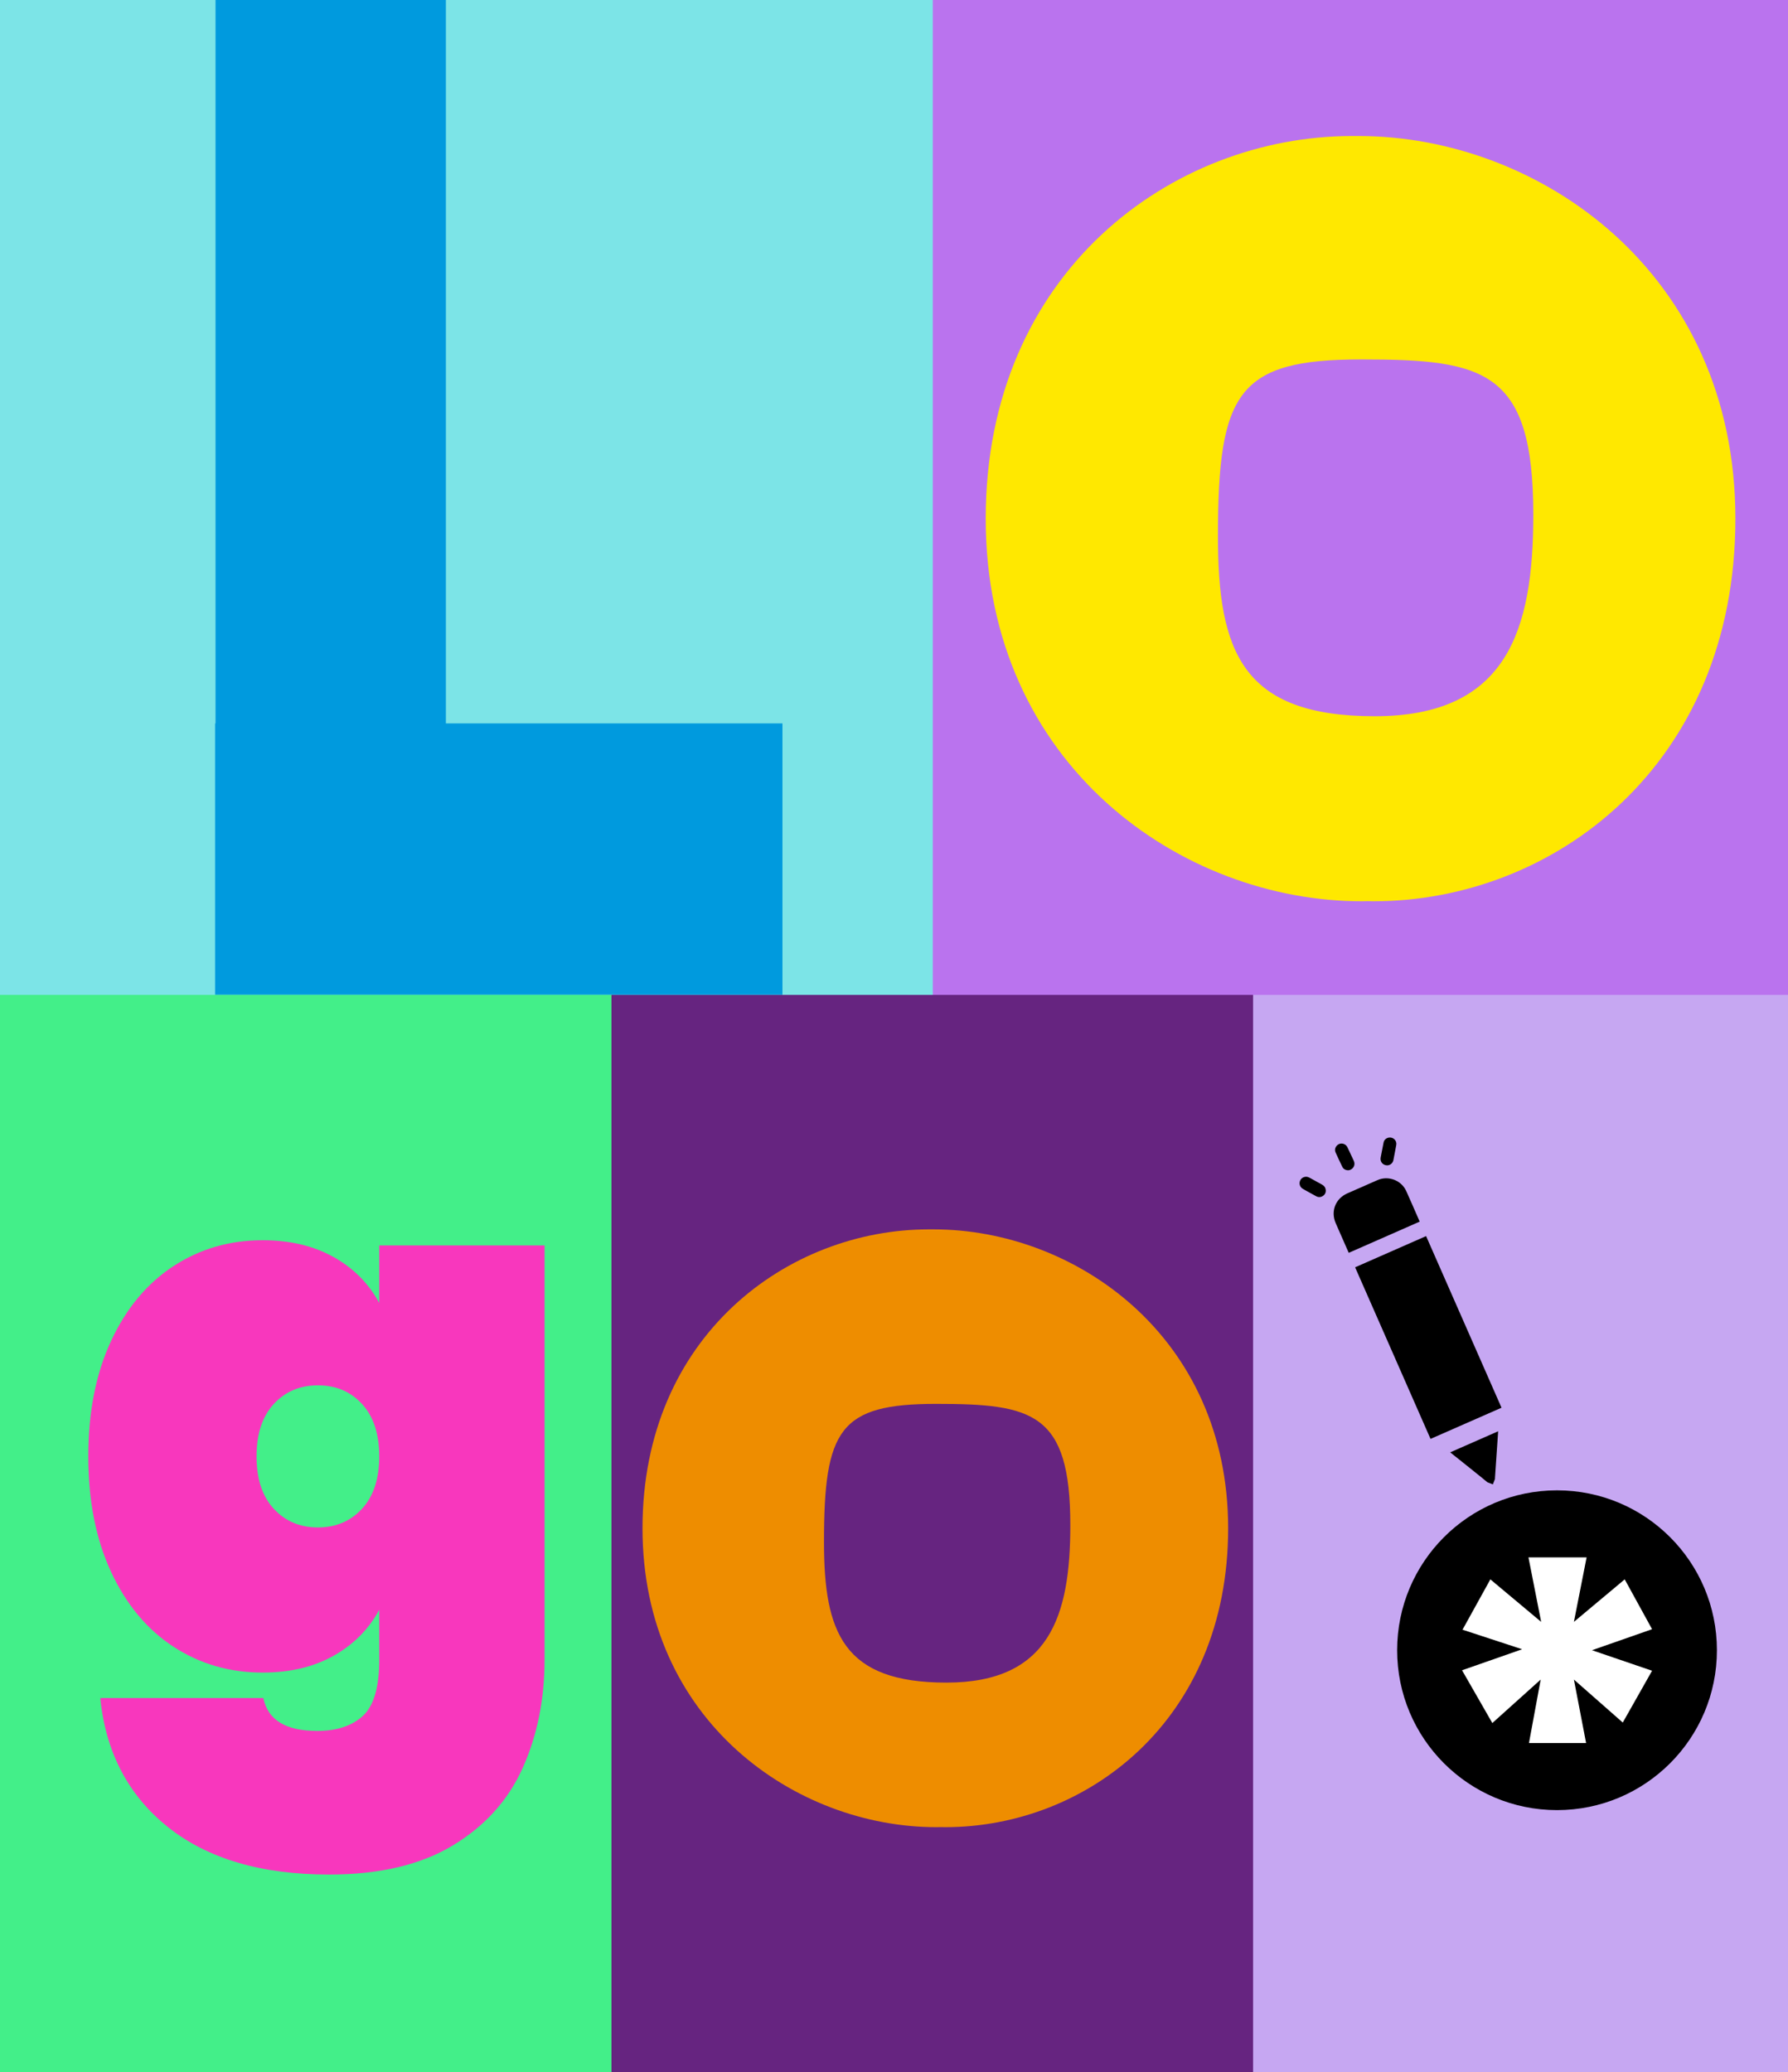 <?xml version="1.0" encoding="UTF-8"?> <svg xmlns="http://www.w3.org/2000/svg" id="Capa_1" data-name="Capa 1" version="1.1" viewBox="0 0 535 620"><rect x="0" y="0" width="535" height="620" fill="#333333" stroke="none"/><defs><style> .cls-1 { fill: #43ef89; } .cls-1, .cls-2, .cls-3, .cls-4, .cls-5, .cls-6, .cls-7, .cls-8, .cls-9, .cls-10, .cls-11 { stroke-width: 0px; } .cls-2 { fill: #c6a7f2; } .cls-3 { fill: #662480; } .cls-4 { fill: #009ade; } .cls-5 { fill: #000; } .cls-6 { fill: #f837bd; } .cls-7 { fill: #ffe800; } .cls-8 { fill: #7ce4e7; } .cls-9 { fill: #fff; } .cls-10 { fill: #ba73ee; } .cls-11 { fill: #ee8d00; } </style></defs><rect class="cls-3" x="181.35" y="295.96" width="199.81" height="324.04"></rect><rect class="cls-2" x="374.95" y="295.96" width="160.05" height="324.04"></rect><rect class="cls-10" x="271.39" width="263.61" height="297.68"></rect><rect class="cls-1" y="296.72" width="182.96" height="323.28"></rect><rect class="cls-8" width="279.11" height="297.68"></rect><g><path class="cls-5" d="M403.58,350.14c-.77.08-1.58-.29-1.91-.96-.7-1.45-1.39-2.9-2.05-4.38-.37-.83-.05-1.75.69-2.29.71-.51,1.65-.46,2.34.09.43.35.61.84.83,1.32.53,1.13,1.06,2.25,1.59,3.38.52,1.13.04,2.3-1.12,2.75-.12.05-.25.06-.37.09Z"></path><path class="cls-5" d="M415.65,340.36c1.28-.16,2.36.95,2.14,2.21-.27,1.52-.56,3.03-.86,4.54-.21,1.05-1.13,1.6-1.91,1.57-1.05-.04-1.86-.78-1.93-1.76-.03-.39.07-.79.14-1.17.25-1.31.5-2.62.77-3.93.17-.8.83-1.36,1.65-1.46Z"></path><path class="cls-5" d="M396.68,355.98c.09.77-.18,1.4-.81,1.83-.64.44-1.34.49-2.03.12-1.33-.71-2.65-1.45-3.96-2.19-.78-.44-1.16-1.27-.98-2.11.18-.84.86-1.44,1.75-1.53.56-.06,1.02.19,1.48.44,1.16.65,2.33,1.29,3.49,1.93.59.33.97.81,1.05,1.5Z"></path></g><path class="cls-7" d="M406.52,40.7c-.33,0-.65,0-.98.01-.33,0-.65-.01-.98-.01-53.83,0-109.62,40.65-109.62,114.49s58.7,114.48,112.52,114.48c.59,0,1.17-.02,1.75-.03.58.01,1.16.03,1.75.03,53.83,0,108.3-40.63,108.3-114.48s-58.91-114.49-112.74-114.49ZM411.33,214.3c-39.54,0-46.9-19.14-46.9-53.84,0-43.23,6.01-52.92,42.94-52.92,36.93,0,51.42,3.25,51.42,46.48,0,34.7-7.93,60.28-47.46,60.28Z"></path><path class="cls-11" d="M279.42,367.84c-.26,0-.51,0-.77,0-.26,0-.51,0-.77,0-42.05,0-85.63,31.75-85.63,89.44s45.85,89.42,87.9,89.42c.46,0,.91-.01,1.37-.02.45.01.91.02,1.36.02,42.05,0,84.6-31.74,84.6-89.42s-46.02-89.44-88.07-89.44ZM283.18,503.45c-30.88,0-36.63-14.95-36.63-42.06,0-33.77,4.7-41.34,33.54-41.34,28.85,0,40.17,2.54,40.17,36.31,0,27.11-6.19,47.09-37.08,47.09Z"></path><polygon class="cls-4" points="133.42 216.45 133.42 0 64.49 0 64.49 216.45 64.36 216.45 64.36 297.62 234.12 297.62 234.12 216.45 133.42 216.45"></polygon><path class="cls-6" d="M99.83,376.11c5.97,3.36,10.52,7.95,13.65,13.76v-17.23h49.46v124c0,11.78-2.16,22.53-6.49,32.23-4.33,9.7-11.3,17.46-20.93,23.28-9.62,5.82-21.97,8.73-37.04,8.73-20.29,0-36.37-4.74-48.23-14.21-11.86-9.48-18.61-22.35-20.25-38.61h48.79c1.34,6.56,6.71,9.85,16.12,9.85,5.82,0,10.37-1.49,13.65-4.48,3.28-2.99,4.92-8.58,4.92-16.78v-15c-3.13,5.82-7.69,10.41-13.65,13.76-5.97,3.36-13.06,5.04-21.26,5.04-9.85,0-18.73-2.58-26.63-7.72-7.91-5.15-14.14-12.61-18.69-22.38-4.55-9.77-6.83-21.3-6.83-34.58s2.27-24.81,6.83-34.58c4.55-9.77,10.78-17.23,18.69-22.38,7.91-5.15,16.79-7.72,26.63-7.72,8.2,0,15.29,1.68,21.26,5.04ZM108.33,420.09c-3.43-3.73-7.83-5.59-13.21-5.59s-9.77,1.87-13.21,5.59c-3.43,3.73-5.15,8.95-5.15,15.67s1.71,11.94,5.15,15.67c3.43,3.73,7.83,5.59,13.21,5.59s9.77-1.86,13.21-5.59c3.43-3.73,5.15-8.95,5.15-15.67s-1.72-11.94-5.15-15.67Z"></path><g><circle class="cls-5" cx="465.89" cy="493.76" r="47.84"></circle><path class="cls-9" d="M486.14,472.56l8.19,14.91-17.98,6.29,17.98,6.14-8.77,15.5-14.62-12.86,3.65,19h-17.1l3.51-19-14.47,13.01-9.06-15.79,17.98-6.29-17.84-5.85,8.33-15.06,15.2,12.72-3.8-19.3h17.4l-3.8,19.3,15.2-12.72Z"></path></g><g><path class="cls-5" d="M433.92,434.55c1.16.92,2.37,1.89,3.58,2.86,1.87,1.5,3.75,2.99,5.62,4.5.64.52,1.28,1.05,1.91,1.58l.15.06,1.51.59.59-1.51.06-.15s-.03-.05-.03-.07c.25-3.62.49-7.25.74-10.87.08-1.13.15-2.26.22-3.29-4.78,2.1-9.57,4.21-14.34,6.3Z"></path><path class="cls-5" d="M405.47,379.19c7.05-3.1,14.17-6.23,21.24-9.34,7.51,17.09,15.05,34.23,22.57,51.35-7.05,3.1-14.17,6.23-21.24,9.33-7.52-17.1-15.05-34.24-22.57-51.35Z"></path><path class="cls-5" d="M403.57,374.84c-.03-.05-.08-.17-.14-.29-1.25-2.85-2.5-5.69-3.75-8.54-1.57-3.56-.11-7.36,3.45-8.94,3.01-1.34,6.03-2.67,9.06-3.98,3.24-1.41,7.12.06,8.58,3.28,1.37,3.01,2.67,6.06,4,9.09.02.04.02.08.02.06-7.06,3.1-14.12,6.2-21.21,9.33Z"></path></g></svg> 